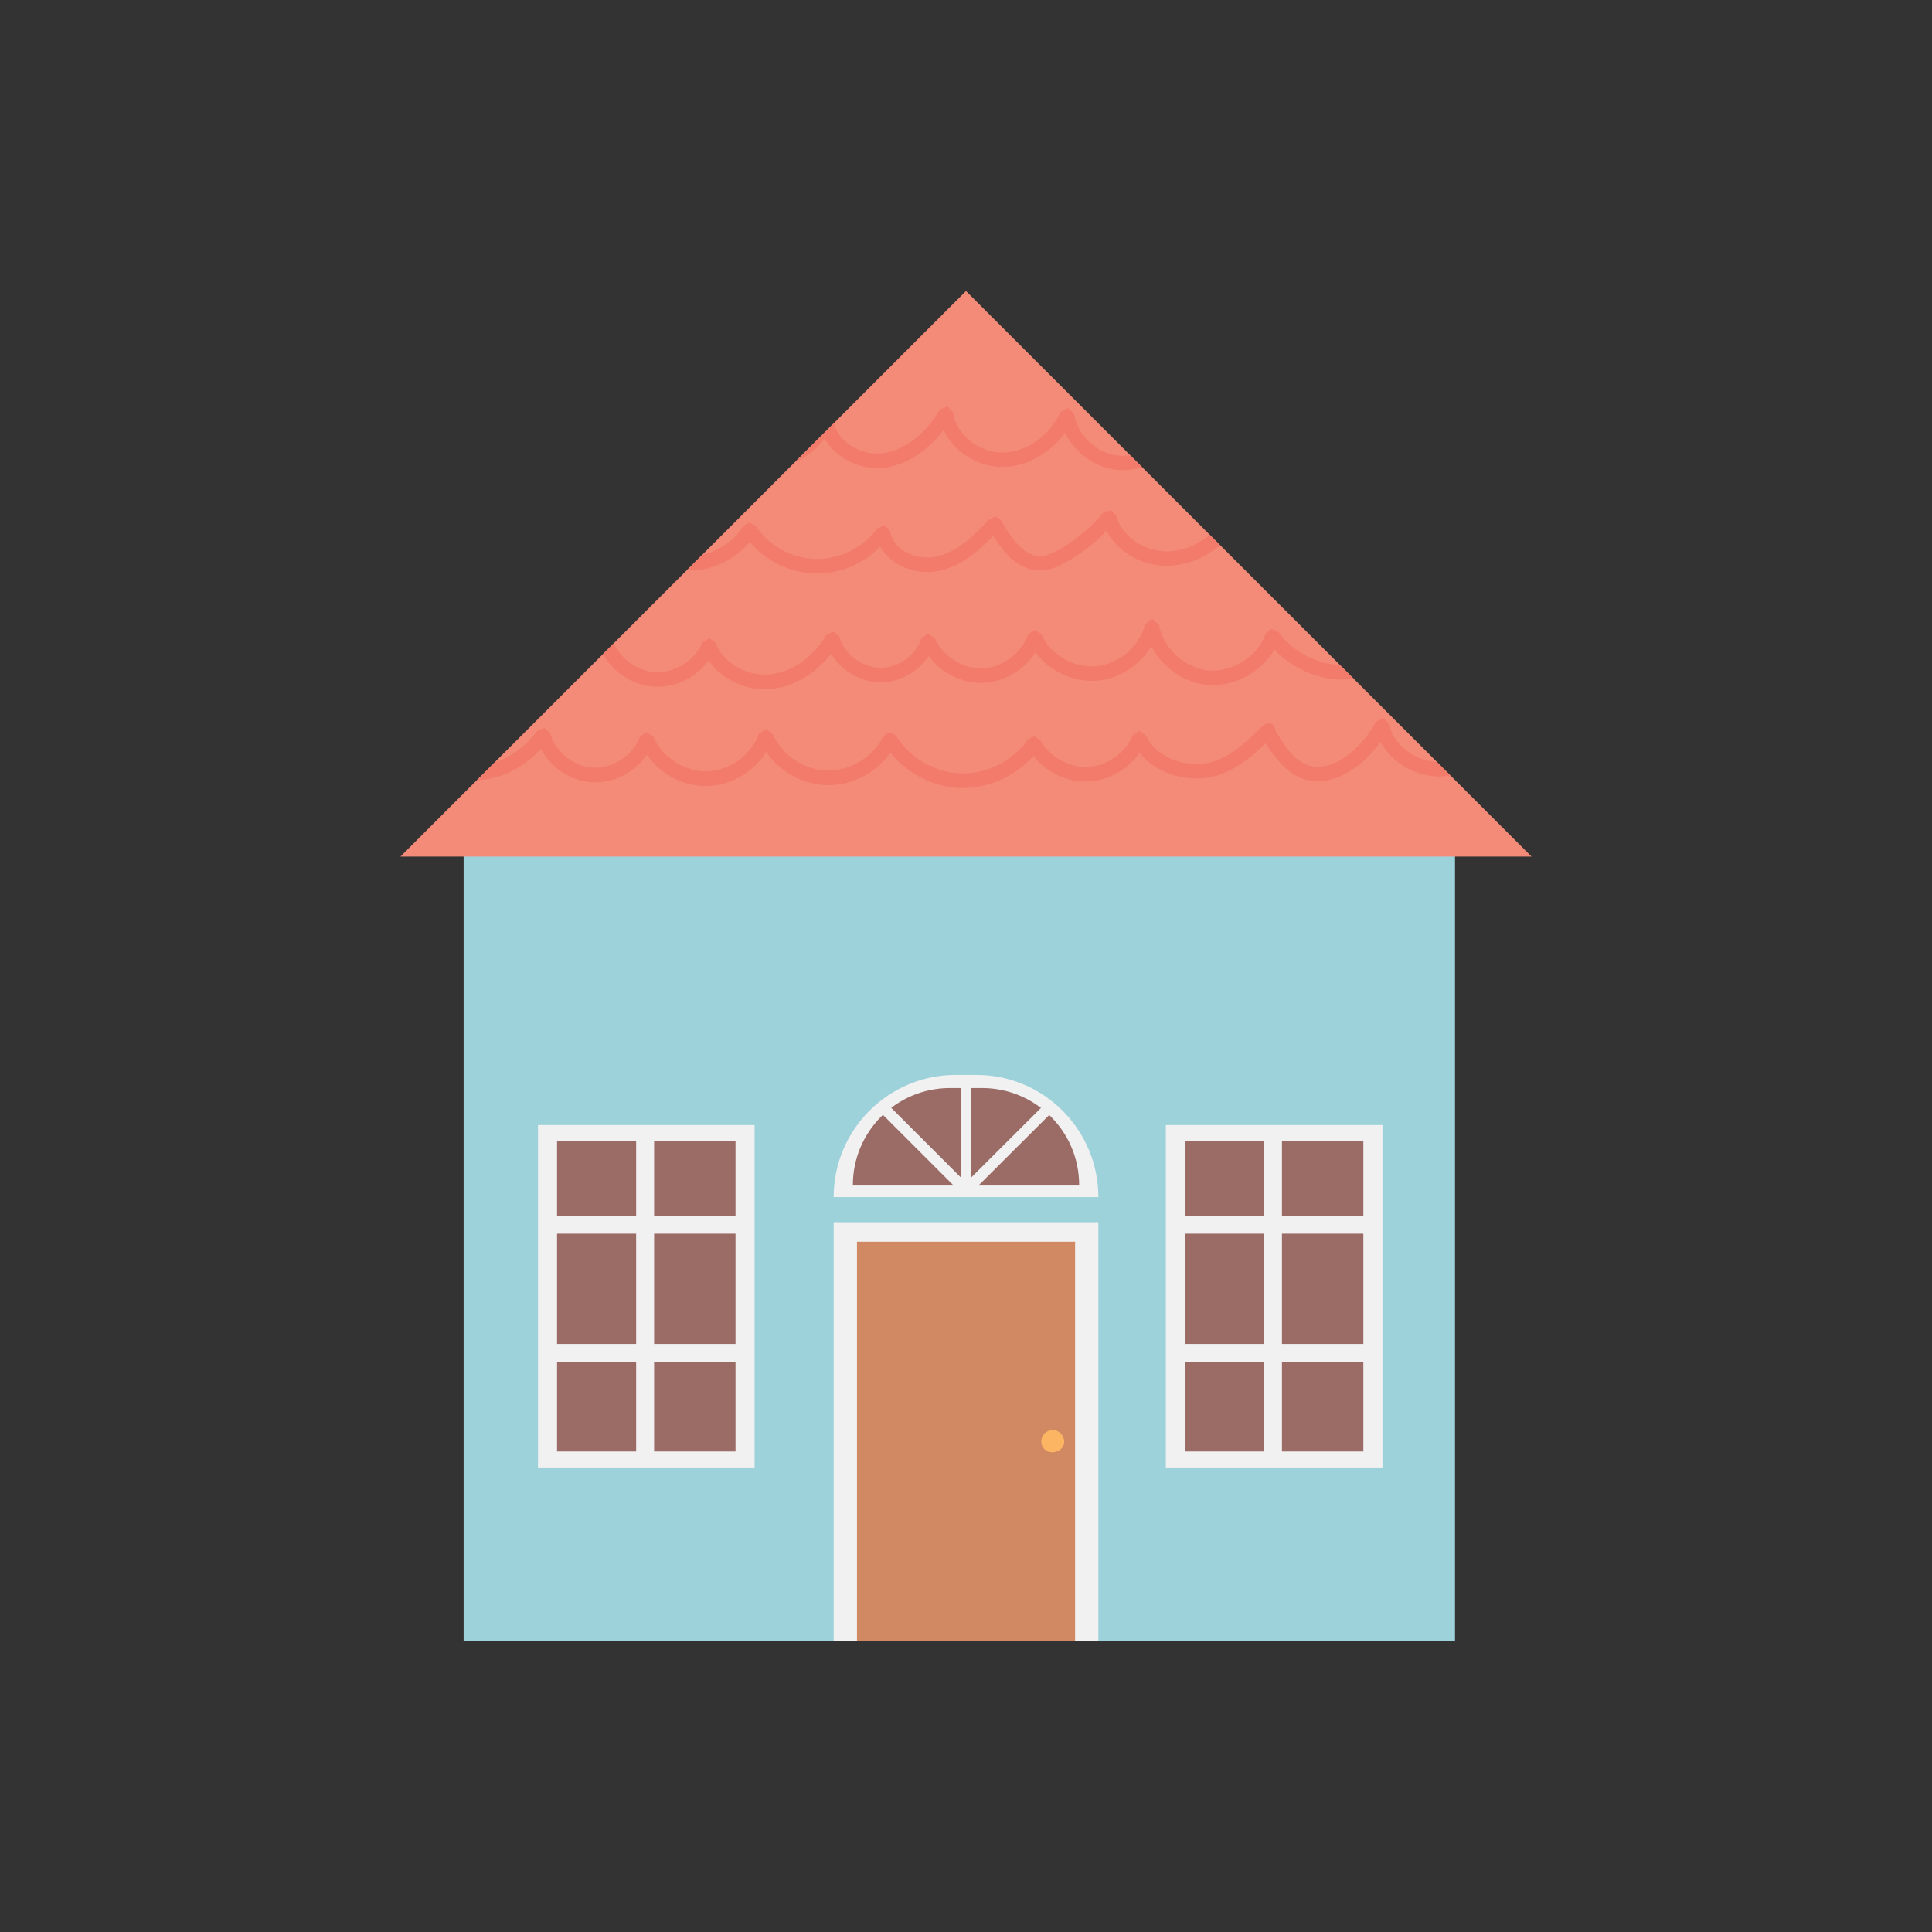 <?xml version="1.0" encoding="utf-8"?>
<!-- Generator: Adobe Illustrator 28.0.0, SVG Export Plug-In . SVG Version: 6.00 Build 0)  -->
<svg version="1.1" id="Layer_1" xmlns="http://www.w3.org/2000/svg" xmlns:xlink="http://www.w3.org/1999/xlink" x="0px" y="0px"
	 viewBox="0 0 300 300" style="enable-background:new 0 0 300 300;" xml:space="preserve">
<rect x="0" y="0" width="300" height="300" fill="#333333" stroke="none"/>
<style type="text/css">
	.st0{fill:#9ED2DA;}
	.st1{fill:#F1F1F2;}
	.st2{fill:#9B6B66;}
	.st3{fill:#D08963;}
	.st4{fill:#FBB563;}
	.st5{fill:#F48B79;}
	.st6{clip-path:url(#SVGID_00000114057082230812089880000018165520010831930276_);}
	.st7{fill:#F27B6C;}
	.st8{fill:#E26A64;}
	.st9{fill:#754C28;}
	.st10{fill:#EA8784;}
	.st11{fill:#436A5F;}
	.st12{fill:#578074;}
	.st13{fill:#F6A252;}
	.st14{fill:#926552;}
	.st15{fill:#F4974A;}
	.st16{fill:#F38E45;}
	.st17{fill:#F9AA5A;}
	.st18{fill:#C3996B;}
</style>
<g>
	<rect x="71.99" y="132.04" class="st0" width="153.94" height="122.77"/>
	<rect x="181.03" y="174.7" class="st1" width="33.64" height="53.17"/>
	<rect x="183.99" y="177.18" class="st2" width="27.71" height="48.21"/>
	<rect x="182.43" y="188.78" class="st1" width="30.47" height="2.79"/>
	<rect x="196.27" y="174.94" class="st1" width="2.79" height="52.14"/>
	<rect x="182.43" y="208.69" class="st1" width="30.47" height="2.79"/>
	<rect x="129.45" y="189.79" class="st1" width="41.1" height="64.98"/>
	<rect x="133.07" y="192.82" class="st3" width="33.87" height="61.95"/>
	<rect x="83.54" y="174.7" class="st1" width="33.63" height="53.17"/>
	<rect x="86.5" y="177.18" class="st2" width="27.71" height="48.21"/>
	<rect x="84.94" y="188.78" class="st1" width="30.47" height="2.79"/>
	<rect x="98.78" y="174.94" class="st1" width="2.79" height="52.14"/>
	<rect x="84.94" y="208.69" class="st1" width="30.47" height="2.79"/>
	<path class="st1" d="M170.55,185.89h-41.1c0-10.48,8.5-18.98,18.98-18.98h3.14C162.05,166.9,170.55,175.4,170.55,185.89z"/>
	<path class="st2" d="M167.57,184.09h-35.14v-0.06c0-8.33,6.75-15.08,15.08-15.08h4.98c8.33,0,15.08,6.75,15.08,15.08V184.09z"/>
	<rect x="149.16" y="167.5" class="st1" width="1.67" height="17.33"/>
	
		<rect x="147.3" y="177.48" transform="matrix(0.708 -0.706 0.706 0.708 -80.227 162.619)" class="st1" width="18.42" height="1.68"/>
	<polygon class="st1" points="149.41,185.42 136.38,172.39 137.57,171.21 150.59,184.23 	"/>
	<path class="st4" d="M165.07,223.1c-0.62-1.39-2.59-1.36-3.22,0.01c-0.24,0.52-0.21,1.16,0.1,1.63
		C163.03,226.39,166,225.19,165.07,223.1z"/>
	<g>
		<polyline class="st5" points="62.18,133.01 150,45.19 237.82,133.01 		"/>
		<g>
			<defs>
				<polyline id="SVGID_1_" points="62.18,133.01 150,45.19 237.82,133.01 				"/>
			</defs>
			<clipPath id="SVGID_00000138565428979598014360000015327475004513129611_">
				<use xlink:href="#SVGID_1_"  style="overflow:visible;"/>
			</clipPath>
			<g style="clip-path:url(#SVGID_00000138565428979598014360000015327475004513129611_);">
				<path class="st7" d="M219.94,68.95c-2.11,2.72-5.27,4.62-8.74,5.02l-1.37,0.08c-4.19,0-8.26-2.15-10.66-5.55
					c-1.58,2.95-4.72,5.04-8.11,5.17c-3.45,0.12-6.81-1.84-8.56-4.78c-2.11,2.79-5.72,4.47-9.2,4.06c-3.38-0.38-6.44-2.69-7.92-5.75
					c-2.28,3.15-5.83,5.21-9.45,5.31c-4.01,0.13-7.81-2.33-9.42-5.72c-2.49,3.26-5.69,5.35-9.01,5.82
					c-2.57,0.36-5.34-0.43-7.41-2.11c-0.87-0.7-1.56-1.52-2.05-2.41c-1.95,2.74-5.26,4.5-8.66,4.41c-3.51-0.09-6.78-2.12-8.56-5.09
					c-1.73,2.82-4.65,4.77-7.74,5c-3.26,0.25-6.38-1.52-7.92-4.14c-1.92,2.86-5.51,4.61-8.94,4.03c-2.42-0.41-4.53-1.94-5.86-3.98
					l1.32-2.26c0.9,2.02,2.77,3.65,4.92,4.01c3.29,0.55,6.91-1.92,7.6-5.17l1.17-0.9l1.06,1.04c0.23,2.92,3.31,5.37,6.47,5.13
					c3.02-0.23,5.85-2.64,6.87-5.87l1.1-0.79l1.06,0.83c0.88,3.27,4.1,5.81,7.49,5.9c3.38,0.08,6.74-2.28,7.79-5.5l1.22-0.77
					l0.98,1.04c0.09,1.39,0.83,2.72,2.09,3.74c1.57,1.27,3.75,1.89,5.68,1.61c3.28-0.46,6.48-2.92,8.74-6.74l1.2-0.53l0.89,0.96
					c0.46,3.48,4.06,6.34,7.85,6.22c3.6-0.12,7.13-2.63,8.79-6.28l1.18-0.64l0.96,0.93c0.54,3.3,3.45,6.07,6.77,6.45
					c3.33,0.37,6.78-1.67,8.05-4.75l1.12-0.7l1.01,0.82c0.86,3.09,4.05,5.45,7.26,5.32c3.2-0.11,6.23-2.66,6.87-5.81l0.98-0.89
					l1.15,0.67c1.78,4.13,6.49,6.86,10.95,6.35c3.12-0.36,6.01-2.28,7.74-4.93L219.94,68.95z"/>
				<path class="st7" d="M229.13,84.64c-1.66,1.06-3.45,1.77-5.3,2.09c-4.55,0.75-9.21-1.19-11.66-4.61
					c-1.94,3.59-5.86,6.12-9.95,6.2c-4.19,0.07-8.35-2.45-10.36-6.14c-2.56,3.27-6.1,5.34-9.8,5.64c-4.27,0.36-8.43-1.92-10.25-5.39
					c-1.85,1.94-3.98,3.6-6.35,4.91c-1.01,0.57-2.21,1.15-3.57,1.24c-3.52,0.24-5.98-2.62-7.65-5.36c-2.37,2.47-5.04,4.68-8.39,5.42
					c-2.36,0.51-5.04-0.02-7.02-1.4c-0.91-0.64-1.63-1.44-2.13-2.33c-2.56,2.59-6.16,4.14-9.82,4.14l-0.27-0.01
					c-3.9-0.08-7.69-1.92-10.21-4.88c-2.21,2.66-5.61,4.37-9.06,4.44c-3.52,0.1-7.07-1.53-9.4-4.19c-2.21,2.07-5.29,3.17-8.33,2.9
					c-2.96-0.25-5.73-1.78-7.56-4.09c-1.99,2.15-4.91,3.42-7.85,3.29c-1.35-0.06-2.68-0.41-3.9-0.99l1.14-1.95
					c0.89,0.41,1.86,0.64,2.86,0.69c2.72,0.12,5.42-1.29,6.87-3.58l0.99-0.52l0.95,0.57c1.34,2.39,3.97,4.09,6.7,4.33
					c2.74,0.23,5.63-0.98,7.35-3.12l0.93-0.41l0.89,0.5c1.81,2.68,5.07,4.35,8.31,4.31c3.25-0.07,6.44-1.91,8.12-4.68l0.95-0.54
					l0.96,0.51c2.05,3.1,5.63,5.09,9.34,5.15c3.71,0.08,7.38-1.75,9.56-4.76l1.18-0.44l0.85,0.94c0.2,1.42,1.14,2.33,1.88,2.86
					c1.48,1.03,3.49,1.42,5.25,1.04c3.24-0.7,5.88-3.23,8.26-5.84l0.97-0.36l0.86,0.58c2.14,3.92,4.14,5.68,6.28,5.54
					c0.91-0.07,1.84-0.53,2.63-0.96c2.67-1.49,5.01-3.44,6.96-5.8l1.12-0.37l0.85,0.81c0.87,3.38,4.71,5.89,8.58,5.56
					c3.56-0.29,7.09-2.71,9.26-6.3l1.11-0.54l0.94,0.79c1.16,3.81,5.06,6.66,9.02,6.54c3.97-0.08,7.73-3.03,8.75-6.88l1.04-0.85
					l1.12,0.75c1.34,3.72,5.99,6.17,10.36,5.42c1.57-0.27,3.11-0.88,4.53-1.79L229.13,84.64z"/>
				<path class="st7" d="M239.43,102.24c-1.91,1.5-4.18,2.5-6.61,2.83c-4.83,0.64-9.86-1.52-12.81-5.37
					c-2.54,3.37-6.62,5.6-10.83,5.81c-4.2,0.2-8.44-1.57-11.29-4.63c-2.07,3.54-6.21,5.81-10.33,5.47
					c-3.71-0.31-7.07-2.71-8.78-5.98c-1.75,2.9-4.88,4.99-8.28,5.32c-3.71,0.35-7.5-1.44-9.72-4.39c-1.75,2.75-4.85,4.62-8.14,4.73
					c-3.27,0.11-6.5-1.52-8.43-4.14c-1.67,2.51-4.62,4.13-7.66,4.06c-3.06-0.07-5.93-1.84-7.49-4.43c-2.36,3.05-5.74,5.08-9.19,5.45
					l-1.12,0.06c-3.51,0-6.86-1.74-8.71-4.45c-1.96,2.66-5.29,4.29-8.63,4.03c-3.26-0.23-6.26-2.28-7.83-5.12
					c-2.02,2.58-5.29,4.22-8.56,4.16c-3.43-0.07-6.75-1.97-8.63-4.83c-2.07,2.48-5.37,3.95-8.6,3.7c-2.55-0.2-4.96-1.47-6.68-3.35
					l1.21-2.06c1.34,1.77,3.44,2.98,5.65,3.15c3.02,0.25,6.12-1.47,7.54-4.15l1.05-0.6l1,0.7c1.21,2.99,4.3,5.11,7.51,5.17
					c3.19,0.06,6.38-1.94,7.7-4.87l1.13-0.67l0.99,0.86c0.74,2.99,3.62,5.42,6.7,5.65c3.07,0.24,6.28-1.74,7.47-4.58l1.07-0.69
					l1.03,0.75c1.12,3.12,4.83,5.27,8.47,4.88c3.37-0.36,6.69-2.69,8.66-6.09l1.11-0.55l0.95,0.8c0.78,2.69,3.46,4.75,6.26,4.82
					c2.8,0.09,5.56-1.88,6.46-4.54l1.01-0.77l1.08,0.69c1.22,2.82,4.31,4.8,7.4,4.7c3.07-0.12,6.03-2.29,7.04-5.2l1.01-0.76
					l1.08,0.65c1.45,3.22,5.06,5.32,8.58,4.98c3.52-0.34,6.68-3.07,7.51-6.5l1.13-0.86l1.07,0.94c0.64,3.67,4.04,6.78,7.75,7.08
					c3.69,0.31,7.58-2.2,8.81-5.71l0.91-0.75l1.07,0.46c2.34,3.33,6.45,5.32,10.52,5.13c4.05-0.2,7.96-2.62,9.95-6.15l0.98-0.58
					l0.98,0.58c2.27,3.97,7,6.33,11.55,5.73c2.12-0.28,4.12-1.21,5.76-2.56L239.43,102.24z"/>
				<path class="st7" d="M249.06,118.71c-1.48,0.81-3.12,1.27-4.83,1.33c-4.14,0.13-8.13-2.26-10.18-5.8
					c-2.2,3.51-5.74,5.9-9.52,6.28c-4.19,0.44-8.35-1.88-10.16-5.33c-2.36,3.31-5.95,6.1-9.79,6.14c-2.06-0.01-3.97-0.94-5.68-2.74
					c-0.02-0.02-1.47-1.59-2.35-3.18c-2.72,2.61-5.7,4.95-9.31,5.39c-3.54,0.43-7.86-0.8-10.28-3.9c-1.78,2.57-4.76,4.29-7.91,4.44
					c-3.28,0.18-6.56-1.38-8.58-3.95c-2.72,3.08-6.83,4.98-10.93,4.98h-0.38c-4.17-0.12-8.28-2.22-10.9-5.48
					c-2.22,3.16-5.98,5.14-9.9,5.03c-3.74-0.1-7.29-2.09-9.38-5.14c-1.94,3.09-5.43,5.18-9.12,5.27c-3.73,0.11-7.32-1.82-9.41-4.84
					c-1.85,2.7-5.07,4.41-8.36,4.27c-3.37-0.13-6.52-2.21-8.1-5.17c-2.94,3.13-6.71,4.89-10.37,4.84c-3.89-0.07-8.1-2.66-9.31-6.63
					c-2.41,1.96-5.28,3.97-8.66,4.51c-1.55,0.25-3.23,0.07-4.73-0.49l1.16-2c1.05,0.32,2.18,0.42,3.21,0.26
					c3.5-0.56,6.46-3.07,9.08-5.29l1.18-0.17l0.67,1.01c0.09,3.42,3.57,6.47,7.44,6.54c3.47,0.09,7.14-1.96,9.77-5.42l1.11-0.43
					l0.88,0.8c0.81,2.94,3.71,5.24,6.75,5.37c3.05,0.11,6.13-1.93,7.18-4.8l1.04-0.73l1.07,0.69c1.34,3.23,4.84,5.48,8.34,5.4
					c3.5-0.09,6.87-2.54,8.04-5.83l1.03-0.75l1.07,0.69c1.4,3.3,4.89,5.68,8.47,5.77c3.59,0.09,7.18-2.11,8.75-5.34l0.96-0.64
					l1.01,0.54c2.09,3.46,6.05,5.76,10.08,5.89c4.03,0.1,8.11-1.96,10.4-5.29l0.99-0.49l0.93,0.6c1.41,2.59,4.44,4.29,7.4,4.16
					c2.95-0.15,5.81-2.15,6.94-4.88l1.04-0.7l1.04,0.68c1.5,3.41,5.68,4.77,9.01,4.37c3.46-0.42,6.35-3.07,9.24-5.99l0.8-0.33
					l0.8,0.33l0.31,0.95c0.33,0.78,2.01,3.09,2.41,3.53c1.26,1.34,2.63,2.02,4.04,2.03h0.02c3.65,0,7.26-3.63,9.06-7l1.17-0.57
					l0.93,0.91c0.63,3.53,4.63,6.28,8.54,5.87c3.71-0.38,7.16-3.17,8.8-7.11l1.1-0.69l1.02,0.82c1.09,3.75,5.03,6.62,8.93,6.48
					c1.31-0.03,2.59-0.41,3.76-1.04L249.06,118.71z"/>
			</g>
		</g>
	</g>
</g>
</svg>
